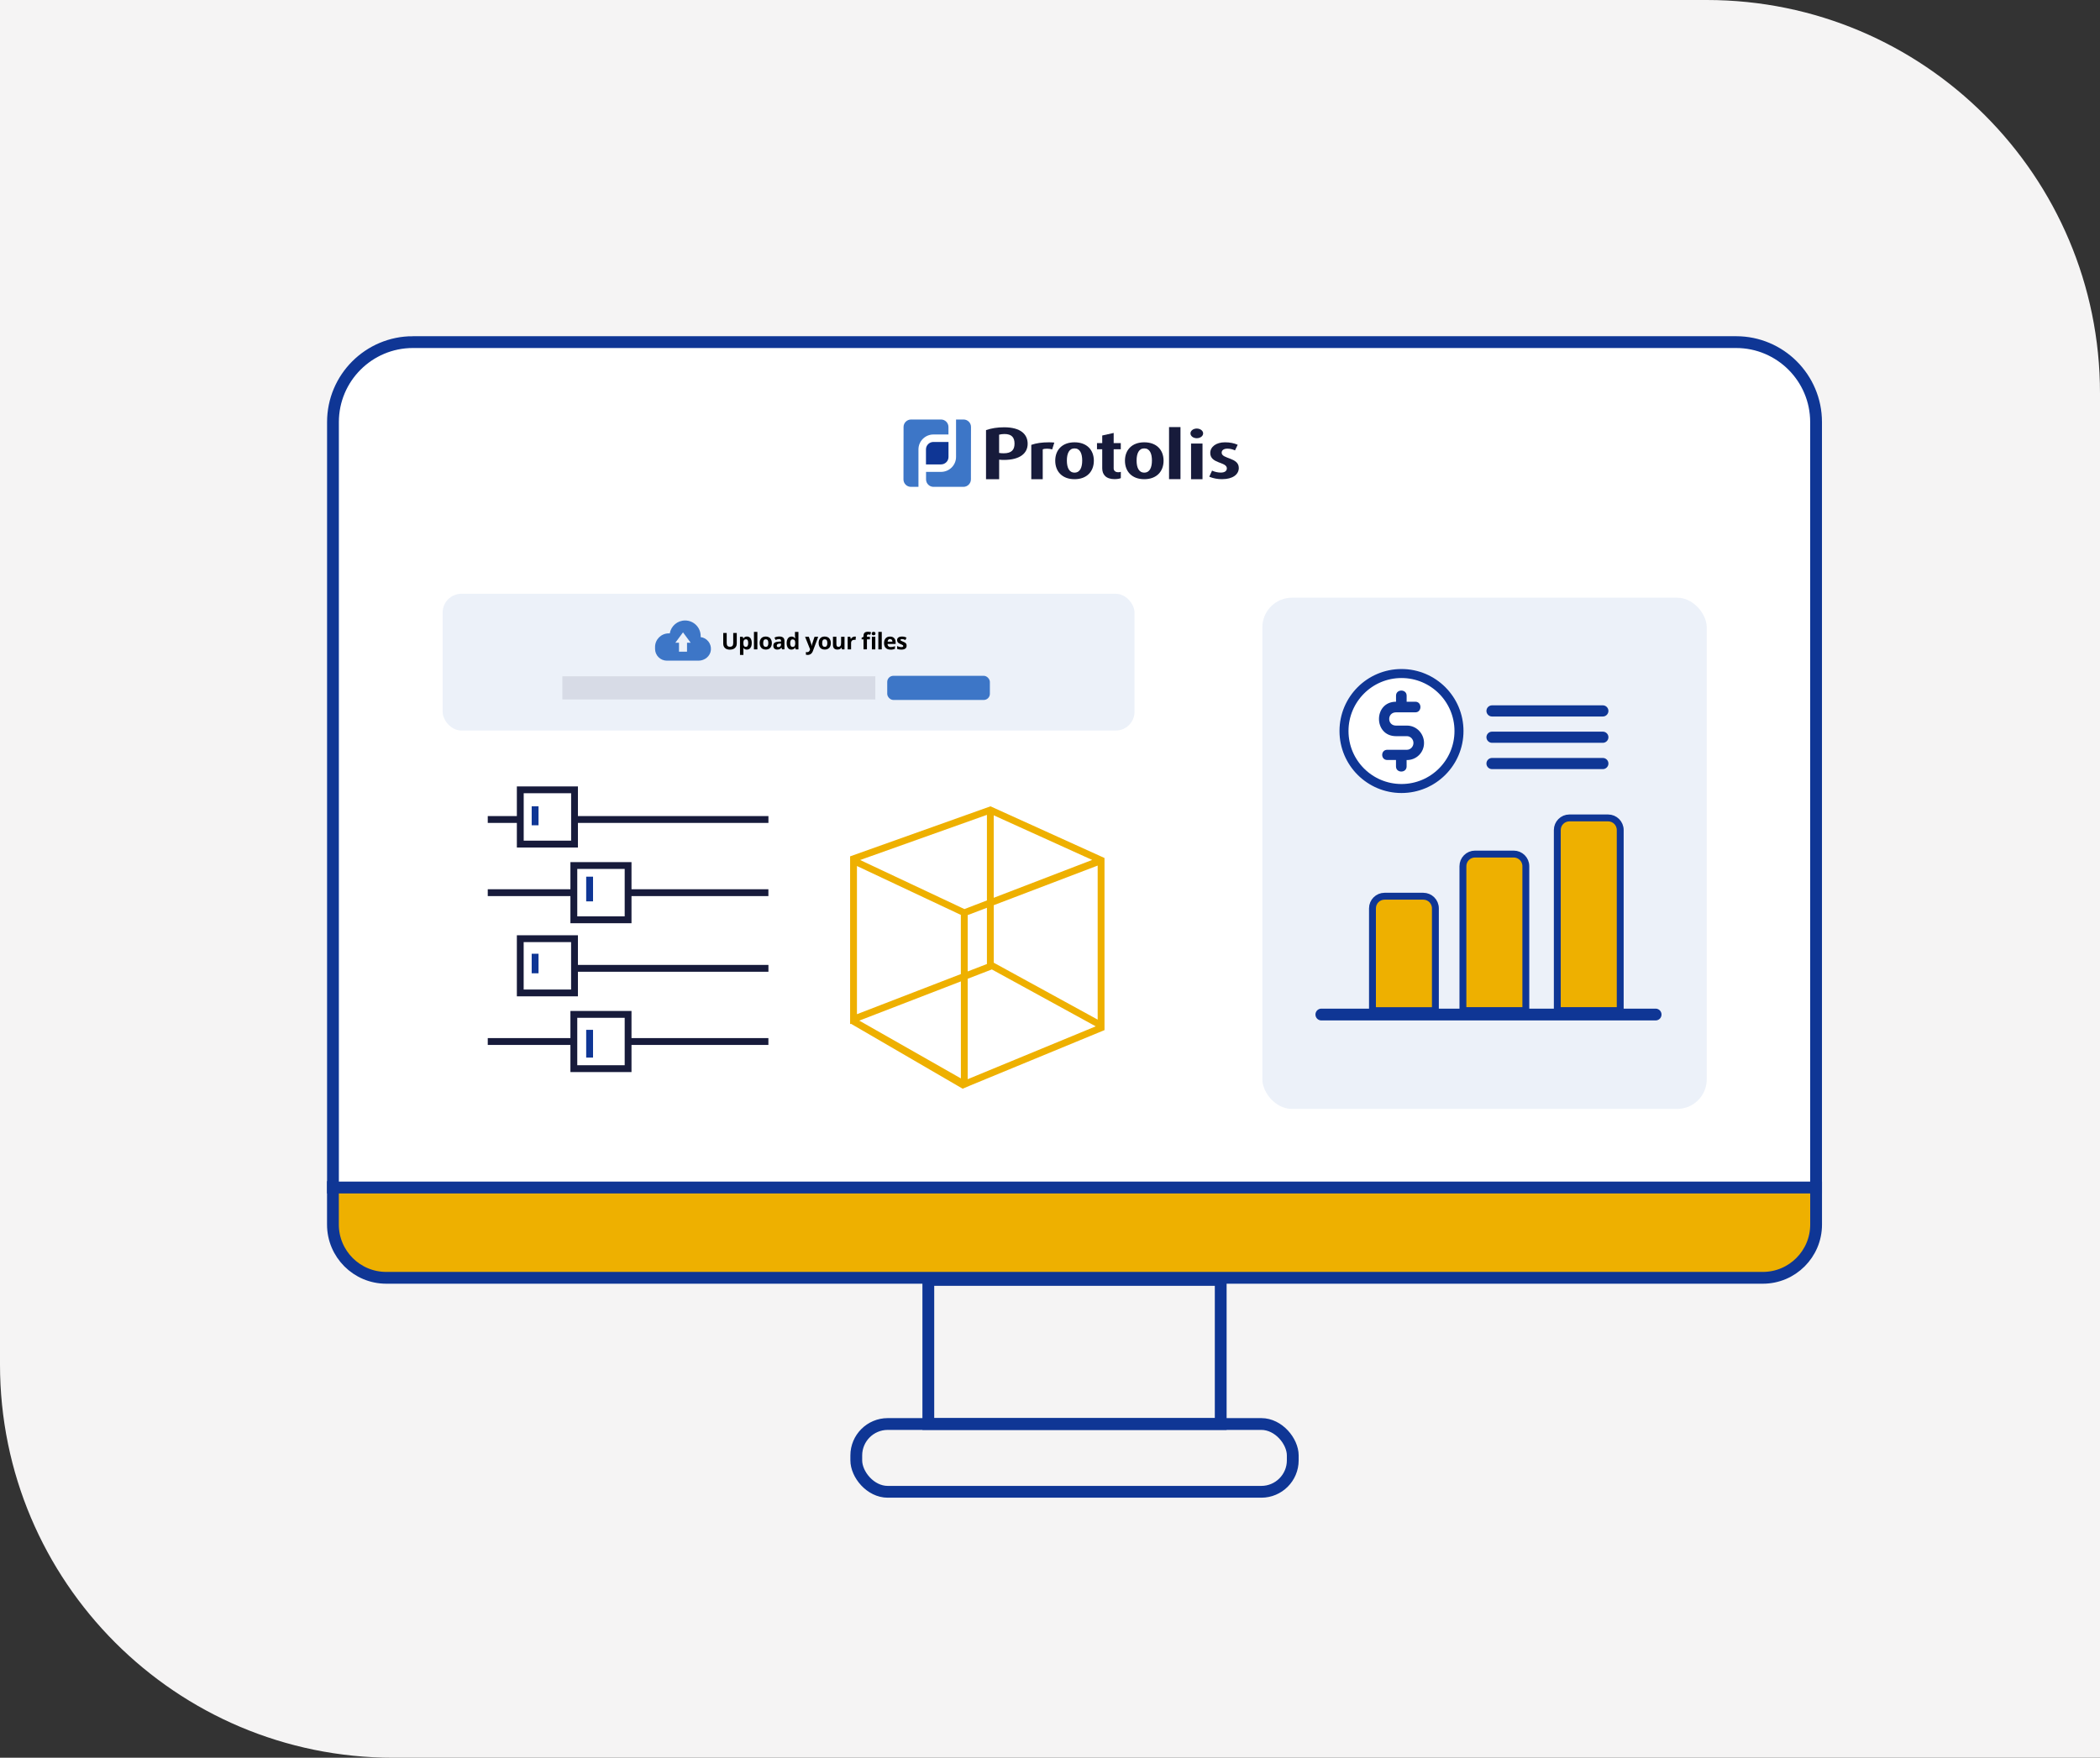 <?xml version="1.0" encoding="UTF-8"?><svg id="Artwork" xmlns="http://www.w3.org/2000/svg" xmlns:xlink="http://www.w3.org/1999/xlink" viewBox="0 0 534 447"><rect x="0" y="0" width="534" height="447" fill="#333333" stroke="none"/><defs><style>.cls-1{stroke-linecap:round;}.cls-1,.cls-2,.cls-3{fill:none;}.cls-1,.cls-2,.cls-4,.cls-5,.cls-6,.cls-7{stroke:#0f3695;stroke-miterlimit:10;}.cls-1,.cls-2,.cls-6,.cls-7{stroke-width:3px;}.cls-8{clip-path:url(#clippath);}.cls-3,.cls-9,.cls-10,.cls-11,.cls-12,.cls-13,.cls-14,.cls-15,.cls-16,.cls-17{stroke-width:0px;}.cls-9,.cls-10{opacity:.1;}.cls-9,.cls-13{fill:#3d76c7;}.cls-10,.cls-15{fill:#171b3b;}.cls-4{stroke-width:1.75px;}.cls-4,.cls-7,.cls-16{fill:#eeb000;}.cls-5{stroke-width:2.29px;}.cls-5,.cls-6{fill:#fff;}.cls-11{fill-rule:evenodd;}.cls-11,.cls-14{fill:#0f3695;}.cls-17{fill:#f5f4f4;}</style><clipPath id="clippath"><rect class="cls-3" x="229.74" y="106.68" width="85.26" height="17.13"/></clipPath></defs><path class="cls-17" d="m0,0h434c55.23,0,100,44.77,100,100v347H100c-55.23,0-100-44.77-100-100V0Z"/><path class="cls-6" d="m105,87h336.47c11.22,0,20.33,9.11,20.33,20.33v194.67H84.67V107.33c0-11.22,9.11-20.33,20.33-20.33Z"/><path class="cls-7" d="m84.67,302h377.14v9.41c0,7.47-6.07,13.54-13.54,13.54H98.2c-7.47,0-13.54-6.07-13.54-13.54v-9.41h0Z"/><rect class="cls-2" x="236.06" y="325.49" width="74.35" height="36.64"/><rect class="cls-2" x="217.74" y="362.13" width="110.99" height="17.24" rx="8" ry="8"/><g class="cls-8"><path class="cls-15" d="m255.26,116.96c-.4,0-.81-.02-1.19-.07v4.98h-3.34v-12.49c1.35-.47,2.83-.72,4.61-.72,4.23,0,5.98,1.81,5.98,4.19s-1.9,4.11-6.06,4.11Zm.17-6.59c-.48,0-.98.06-1.37.17v4.64c.39.07.79.09,1.19.09,1.98,0,2.73-.89,2.73-2.45s-.71-2.45-2.56-2.45h0Z"/><path class="cls-15" d="m267.55,114.3c-.4-.14-.88-.2-1.31-.2s-.81.05-1.09.17v7.59h-2.91v-8.73c1.26-.44,2.67-.65,4.53-.65.47,0,1,.03,1.33.07l-.55,1.75h0Z"/><path class="cls-15" d="m273.24,121.86c-3.14,0-4.91-1.97-4.91-4.7s1.77-4.68,4.91-4.68,4.91,1.95,4.91,4.68-1.77,4.7-4.91,4.7Zm0-7.83c-1.39,0-1.95,1.32-1.95,3.08s.55,3.08,1.95,3.08,1.95-1.32,1.95-3.08-.55-3.08-1.95-3.08Z"/><path class="cls-15" d="m283.47,121.85c-2.27,0-3.19-1.18-3.19-2.77v-4.83h-1.33v-1.57h1.33v-1.93l2.91-.65v2.58h1.81v1.57h-1.81v4.86c0,.55.4.98,1.16.98.21,0,.43-.02.66-.1v1.6c-.4.17-.97.25-1.53.25h0Z"/><path class="cls-15" d="m290.97,121.86c-3.14,0-4.91-1.97-4.91-4.7s1.77-4.68,4.91-4.68,4.91,1.95,4.91,4.68-1.77,4.7-4.91,4.7Zm0-7.83c-1.39,0-1.95,1.32-1.95,3.08s.55,3.08,1.95,3.08,1.95-1.32,1.95-3.08-.55-3.08-1.95-3.08Z"/><path class="cls-15" d="m297.27,121.85v-13.24h2.91v13.24h-2.91Z"/><path class="cls-15" d="m304.32,111.44c-.9,0-1.6-.55-1.6-1.23s.71-1.23,1.6-1.23,1.62.55,1.62,1.23-.72,1.23-1.62,1.23Zm-1.45,10.42v-9.06h2.91v9.06h-2.91Z"/><path class="cls-15" d="m310.81,121.86c-1.17,0-2.29-.2-3.31-.63l.71-1.55c.62.3,1.46.5,2.21.5,1.02,0,1.55-.42,1.55-1.08,0-1.7-4.22-1.13-4.22-3.9,0-1.6,1.52-2.72,3.74-2.72,1.23,0,2.29.2,3.24.63l-.69,1.43c-.54-.27-1.24-.45-1.91-.45-.91,0-1.48.38-1.48,1.03,0,1.65,4.36,1.15,4.36,3.88,0,1.68-1.58,2.85-4.19,2.85h0Z"/><path class="cls-14" d="m241.18,112.39h-3.82c-1.05,0-1.9.85-1.9,1.89v3.82h3.83c1.05,0,1.9-.85,1.9-1.89v-3.82Z"/><path class="cls-13" d="m239.27,106.68h-7.61c-1.05.01-1.9.86-1.9,1.91v1.9l-.02,11.43c0,1.05.85,1.89,1.9,1.89h1.91v-9.51c0-2.11,1.71-3.81,3.82-3.81h3.81v-1.91c0-1.05-.85-1.9-1.9-1.9h0Z"/><path class="cls-13" d="m245.02,106.68h-1.91v9.51c0,2.11-1.71,3.81-3.82,3.81h-3.81v1.91c0,1.05.85,1.9,1.9,1.9h7.61c1.05-.01,1.9-.86,1.9-1.91v-1.9l.02-11.43c0-1.05-.85-1.89-1.9-1.89h0Z"/></g><path class="cls-16" d="m216.17,217.77v42.67l.22-.09,28.4,16.51,1.96-.83,34.11-14.07v-43.77l-28.99-13.14-35.69,12.72h0Zm61.57.91l-25.05,9.63v-20.97l25.05,11.35Zm1.38,40.61l-26.42-14.47v-14.63l26.42-10.07v39.17Zm-33.05-10.39l6.14-2.37,26.42,14.47-32.56,13.44v-25.54h0Zm0-16.19l4.89-1.86v14.3l-4.89,1.89v-14.33Zm-27.34-14.01l32.23-11.48v21.76l-5.72,2.2-26.51-12.47h0Zm-.24,40.85l25.85-9.98v24.67l-25.85-14.7h0Zm-.58-39.32l26.42,12.43v15.05l-26.42,10.2v-37.68Z"/><path class="cls-15" d="m131.43,207.53h-7.4v1.74h7.4v6.26h15.53v-6.26h48.44v-1.74h-48.44v-7.54h-15.53v7.54Zm1.74-5.81h12.06v12.06h-12.06v-12.06Z"/><path class="cls-15" d="m145.05,226.14h-21.02v1.74h21.02v6.9h15.53v-6.9h34.81v-1.74h-34.81v-6.9h-15.53v6.9Zm1.74-5.17h12.06v12.06h-12.06v-12.06Z"/><path class="cls-15" d="m146.96,247.12h48.44v-1.74h-48.44v-7.54h-15.53v15.53h15.53v-6.26Zm-1.74,4.52h-12.06v-12.06h12.06v12.06Z"/><path class="cls-15" d="m145.05,263.99h-21.02v1.74h21.02v6.9h15.53v-6.9h34.81v-1.74h-34.81v-6.9h-15.53v6.9Zm1.74-5.16h12.06v12.06h-12.06v-12.06Z"/><path class="cls-14" d="m150.8,222.94h-1.74v6.28h1.74v-6.28Z"/><path class="cls-14" d="m136.94,205.04h-1.74v4.83h1.74v-4.83Z"/><path class="cls-14" d="m136.94,242.54h-1.74v4.97h1.74v-4.97Z"/><path class="cls-14" d="m150.8,261.89h-1.74v7.06h1.74v-7.06Z"/><rect class="cls-9" x="321" y="152" width="113" height="130" rx="7.53" ry="7.53"/><path class="cls-14" d="m407.58,182.21h-28.18c-.78,0-1.42-.64-1.42-1.42s.64-1.42,1.42-1.42h28.18c.78,0,1.42.64,1.42,1.42s-.64,1.42-1.42,1.42Z"/><path class="cls-14" d="m407.58,188.9h-28.18c-.78,0-1.42-.64-1.42-1.42s.64-1.42,1.42-1.42h28.18c.78,0,1.42.64,1.42,1.42s-.64,1.42-1.42,1.42Z"/><path class="cls-14" d="m407.58,195.59h-28.18c-.78,0-1.42-.64-1.42-1.42s.64-1.42,1.42-1.42h28.18c.78,0,1.42.64,1.42,1.42s-.64,1.42-1.42,1.42Z"/><path class="cls-4" d="m352.08,227.91h9.84c1.7,0,3.08,1.38,3.08,3.08v26.02h-16v-26.02c0-1.7,1.38-3.08,3.08-3.08Z"/><path class="cls-4" d="m375.08,217.19h9.84c1.7,0,3.08,1.38,3.08,3.08v36.73h-16v-36.73c0-1.7,1.38-3.08,3.08-3.08Z"/><path class="cls-4" d="m399.08,208h9.84c1.7,0,3.08,1.38,3.08,3.08v45.92h-16v-45.92c0-1.7,1.38-3.08,3.08-3.08Z"/><line class="cls-1" x1="336" y1="258" x2="421" y2="258"/><circle class="cls-5" cx="356.38" cy="185.9" r="14.62"/><path class="cls-11" d="m357.68,193.27v1.64c0,1.73-2.7,1.73-2.7,0v-1.64h-2.21c-1.73,0-1.73-2.6,0-2.6h5.01c.87,0,1.64-.77,1.64-1.73s-.77-1.73-1.64-1.73h-2.79c-5.78,0-5.78-8.76,0-8.76v-1.54c0-1.73,2.7-1.73,2.7,0v1.54h2.21c1.73,0,1.73,2.7,0,2.7h-4.91c-2.31,0-2.31,3.37,0,3.37h2.79c2.41,0,4.33,2.02,4.33,4.43s-1.93,4.33-4.33,4.33h-.1Z"/><rect class="cls-9" x="112.56" y="151" width="175.93" height="34.78" rx="4.77" ry="4.77"/><path class="cls-12" d="m187.35,160.96v2.71c0,.31-.07.58-.21.81-.14.23-.34.41-.6.54-.26.12-.57.19-.93.19-.54,0-.96-.14-1.25-.41-.3-.28-.45-.65-.45-1.13v-2.7h.88v2.56c0,.32.07.56.19.71.13.15.34.23.64.23s.5-.08.63-.23c.13-.15.2-.39.2-.71v-2.56h.88Z"/><path class="cls-12" d="m189.92,165.2c-.38,0-.67-.14-.88-.41h-.04c.03.27.04.42.04.46v1.3h-.87v-4.61h.71l.12.41h.04c.2-.32.51-.48.91-.48.38,0,.67.15.89.44.21.29.32.7.32,1.22,0,.34-.05.64-.15.89-.1.25-.24.44-.43.58-.19.13-.4.2-.65.2Zm-.26-2.62c-.22,0-.37.07-.47.2-.1.13-.15.35-.16.66v.09c0,.34.05.59.15.74.1.15.26.22.49.22.39,0,.59-.32.59-.97,0-.31-.05-.55-.14-.71-.1-.16-.25-.24-.45-.24Z"/><path class="cls-12" d="m192.59,165.14h-.87v-4.45h.87v4.45Z"/><path class="cls-12" d="m196.27,163.53c0,.52-.14.93-.41,1.22-.28.29-.66.44-1.15.44-.31,0-.58-.07-.81-.2-.24-.13-.42-.33-.54-.58-.13-.25-.19-.55-.19-.88,0-.52.14-.93.41-1.22.27-.29.66-.44,1.15-.44.31,0,.58.07.81.2.24.13.42.33.54.58.13.25.19.54.19.88Zm-2.21,0c0,.32.05.56.16.72.1.16.27.24.51.24s.4-.08.5-.24c.1-.16.15-.4.15-.72s-.05-.55-.15-.71c-.1-.16-.27-.24-.51-.24s-.4.08-.5.24c-.1.16-.15.4-.15.71Z"/><path class="cls-12" d="m198.88,165.14l-.17-.44h-.02c-.15.19-.3.31-.45.38-.16.07-.36.11-.61.11-.31,0-.55-.09-.73-.26-.18-.18-.26-.43-.26-.75s.12-.59.36-.75c.24-.16.6-.25,1.07-.27l.55-.02v-.14c0-.32-.17-.49-.5-.49-.26,0-.56.08-.9.23l-.29-.59c.37-.19.78-.29,1.22-.29s.76.09.99.28c.23.19.34.47.34.85v2.13h-.61Zm-.26-1.48h-.34c-.25.02-.44.06-.57.15-.12.08-.19.21-.19.38,0,.25.14.37.42.37.2,0,.36-.06.48-.17s.18-.27.18-.46v-.26Z"/><path class="cls-12" d="m201.25,165.2c-.38,0-.67-.15-.89-.44-.21-.29-.32-.7-.32-1.21s.11-.93.33-1.23.52-.44.9-.44c.4,0,.71.16.92.47h.03c-.04-.24-.07-.45-.07-.64v-1.02h.88v4.45h-.67l-.17-.42h-.04c-.2.31-.5.47-.91.47Zm.31-.7c.22,0,.39-.06.49-.19.1-.13.16-.35.17-.66v-.09c0-.34-.05-.59-.16-.74-.11-.15-.28-.22-.52-.22-.19,0-.35.08-.45.25-.11.17-.16.4-.16.72s.05.55.16.71c.11.16.26.24.47.24Z"/><path class="cls-12" d="m204.72,161.94h.96l.6,1.8c.05.16.09.34.11.56h.02c.02-.2.06-.38.12-.56l.59-1.8h.94l-1.35,3.61c-.12.33-.3.58-.53.75s-.5.25-.81.25c-.15,0-.3-.02-.44-.05v-.69c.1.02.22.04.34.04.15,0,.29-.05.4-.14.12-.09.21-.24.27-.43l.05-.16-1.27-3.18Z"/><path class="cls-12" d="m211.27,163.53c0,.52-.14.93-.41,1.22-.28.29-.66.44-1.15.44-.31,0-.58-.07-.81-.2-.24-.13-.42-.33-.54-.58-.13-.25-.19-.55-.19-.88,0-.52.14-.93.41-1.22.27-.29.66-.44,1.15-.44.31,0,.58.07.81.2.24.13.42.33.54.58.13.25.19.54.19.88Zm-2.21,0c0,.32.05.56.16.72.1.16.27.24.51.24s.4-.08.5-.24c.1-.16.15-.4.15-.72s-.05-.55-.15-.71c-.1-.16-.27-.24-.51-.24s-.4.08-.5.24c-.1.16-.15.4-.15.71Z"/><path class="cls-12" d="m214.11,165.14l-.12-.41h-.05c-.09.15-.23.26-.4.34s-.37.12-.59.12c-.38,0-.66-.1-.85-.3-.19-.2-.29-.49-.29-.87v-2.09h.87v1.87c0,.23.04.4.12.52.08.12.21.17.39.17.24,0,.42-.08.53-.24.11-.16.16-.43.16-.81v-1.5h.87v3.2h-.67Z"/><path class="cls-12" d="m217.34,161.88c.12,0,.22,0,.29.03l-.07.82c-.07-.02-.16-.03-.26-.03-.28,0-.5.07-.65.21s-.23.34-.23.6v1.63h-.87v-3.2h.66l.13.54h.04c.1-.18.23-.32.4-.43.17-.11.35-.16.55-.16Z"/><path class="cls-12" d="m221.21,162.59h-.76v2.54h-.87v-2.54h-.48v-.42l.48-.23v-.23c0-.36.09-.63.27-.8.18-.17.47-.25.86-.25.3,0,.57.04.8.13l-.22.64c-.17-.06-.34-.08-.49-.08-.12,0-.21.04-.27.11-.06.07-.08.17-.08.28v.2h.76v.65Zm.46-1.48c0-.28.16-.43.48-.43s.47.14.47.43c0,.14-.04.24-.12.32-.08.08-.2.11-.36.11-.32,0-.48-.14-.48-.43Zm.91,4.03h-.87v-3.2h.87v3.2Z"/><path class="cls-12" d="m224.22,165.14h-.87v-4.45h.87v4.45Z"/><path class="cls-12" d="m226.44,165.2c-.51,0-.92-.14-1.21-.43s-.43-.69-.43-1.21.13-.95.4-1.24c.27-.29.64-.44,1.11-.44s.8.13,1.06.39c.25.26.38.61.38,1.07v.42h-2.06c0,.25.08.44.22.58.14.14.33.21.58.21.19,0,.38-.02.55-.06s.35-.1.54-.19v.68c-.15.08-.32.13-.49.17s-.39.06-.64.06Zm-.12-2.7c-.18,0-.33.06-.43.18-.1.12-.17.28-.18.5h1.22c0-.22-.06-.38-.17-.5-.11-.12-.26-.18-.44-.18Z"/><path class="cls-12" d="m230.54,164.19c0,.33-.11.58-.34.75-.23.17-.57.26-1.02.26-.23,0-.43-.02-.6-.05-.16-.03-.32-.08-.46-.14v-.72c.16.08.34.14.55.19.2.05.38.08.54.08.32,0,.47-.09.47-.27,0-.07-.02-.12-.06-.17s-.11-.09-.22-.15c-.1-.05-.24-.12-.41-.19-.25-.1-.43-.2-.54-.29-.12-.09-.2-.19-.25-.3-.05-.11-.08-.25-.08-.42,0-.28.11-.5.33-.66.22-.16.53-.23.94-.23s.76.08,1.12.25l-.26.63c-.16-.07-.31-.12-.45-.17-.14-.04-.28-.07-.43-.07-.26,0-.39.07-.39.21,0,.08.04.15.12.2.08.06.26.14.54.25.25.1.43.2.55.28.12.09.2.19.26.3.06.11.08.25.08.41Z"/><path class="cls-13" d="m178.16,162.01c0-.09.01-.17.01-.26,0-2.19-1.77-3.96-3.96-3.96-1.96,0-3.58,1.42-3.9,3.29-.09,0-.18-.01-.27-.01-1.92,0-3.47,1.55-3.47,3.47,0,.08,0,.15.01.23,0,.08-.01.15-.01.23,0,1.66,1.35,3.01,3.01,3.01h8.04c1.58,0,3-1.14,3.15-2.71.16-1.67-1.04-3.09-2.62-3.29h0Zm-3.46,1.44v2.28h-2.04s0-2.28,0-2.28h-.93l1.95-2.64,1.95,2.64h-.93Z"/><rect class="cls-10" x="143" y="171.98" width="79.58" height="5.9"/><rect class="cls-13" x="225.61" y="171.86" width="26.1" height="6.14" rx="1.56" ry="1.56"/></svg>
